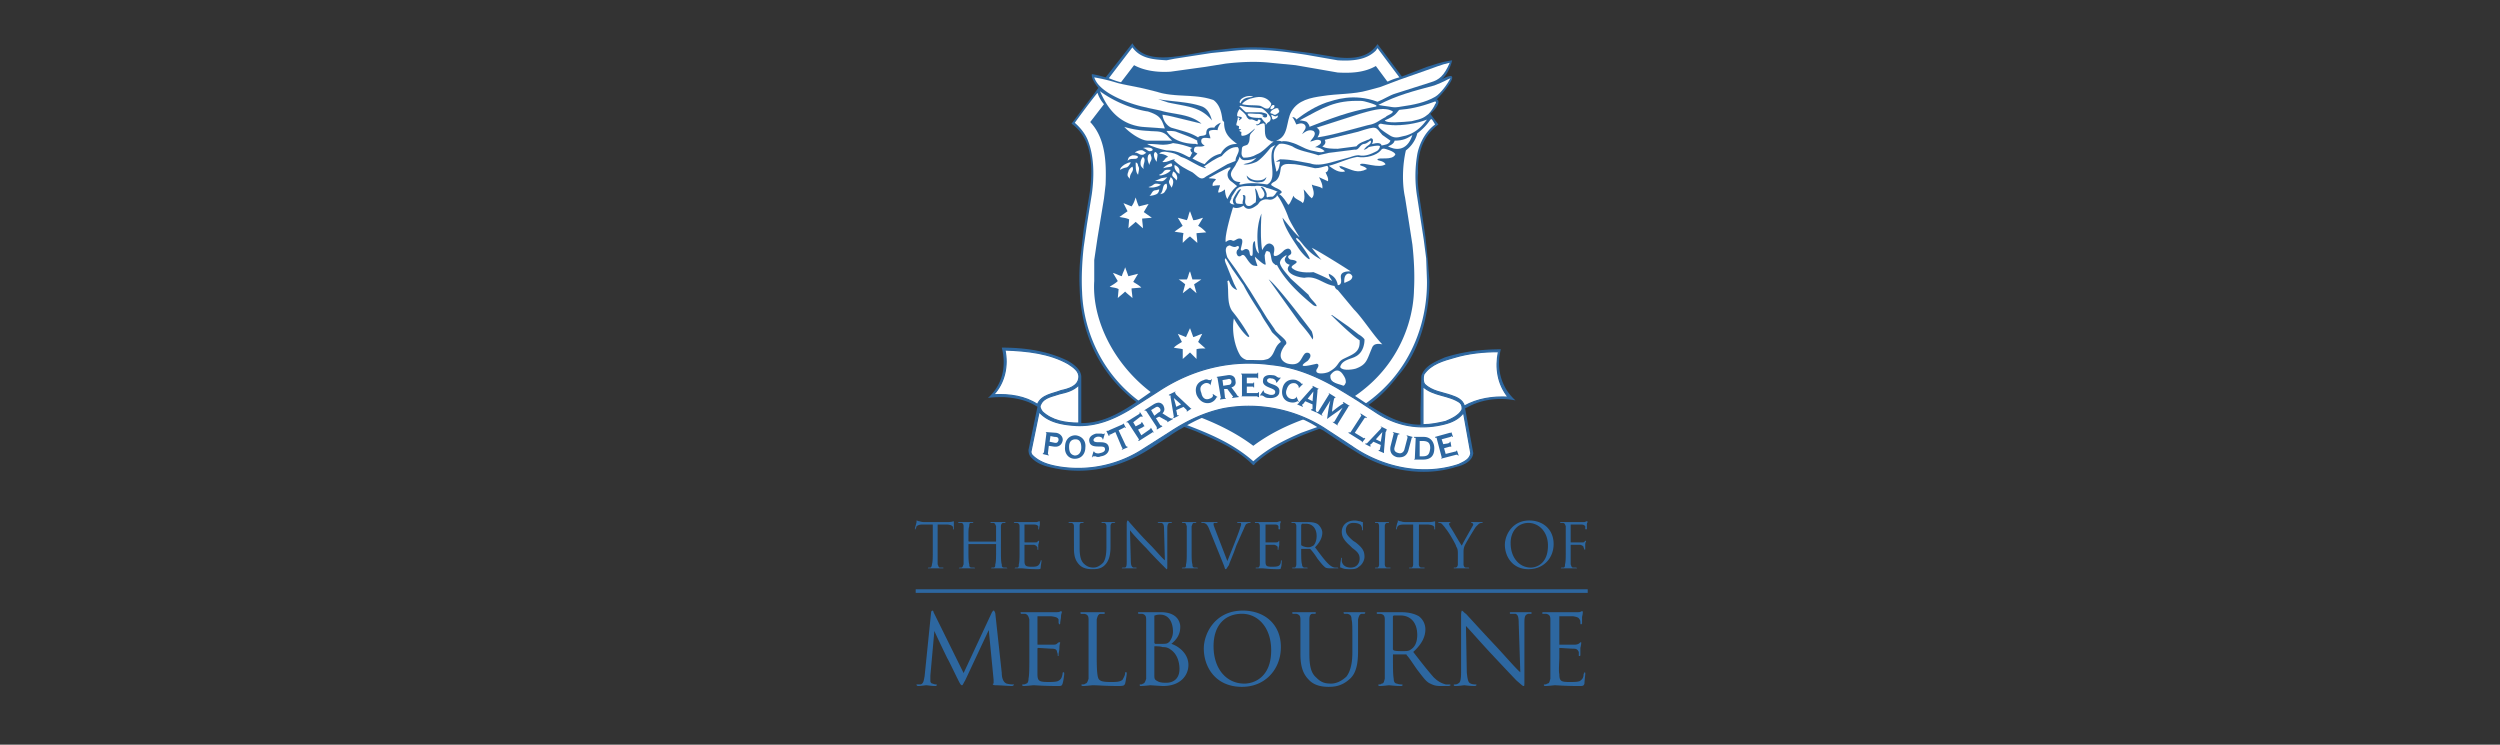 <svg xmlns="http://www.w3.org/2000/svg" width="188" viewBox="0 0 141 42" height="56"><rect x="0" y="0" width="141" height="42" fill="#333333" stroke="none"/><path fill="#2d67a0" d="M74.668 24.09c2.61-.914 3.527-2.059 4.21-2.93 1.102-1.234 1.743-3.293 1.743-5.308l-.094-1.192-.136-1.324-.184-1.238-.18-1.188c-.047-.367-.093-.781-.047-1.144-.046-1.055.227-2.063 1.145-2.746l-.457-.598c.41-.363.594-.73.363-.824.137-.09 1.742-1.922.23-1.098.321-.184.552-.73.641-1.098-.593.09-.824.184-1.418.368l-1.418.546-.96-1.28-.415-.548c-.09.137-.183.227-.273.32-.55.505-1.375.505-2.106.41l-1.374-.226-1.098-.14a13.06 13.06 0 0 0-3.25-.137l-1.281.137-1.555.277c-.965.137-2.29.32-2.887-.688L62.36 4.363c-.183-.047-.457-.136-.777-.183-.047.183.137.504.363.777l-.23.32-1.281 1.696c1.191.87 1.191 2.379 1.054 3.707l-.367 2.242-.137 1.191a11.184 11.184 0 0 0-.093 2.153c.093 3.754 2.336 6.59 5.816 7.78l.73.274c1.145.504 2.29.961 3.25 1.922.047-.047.09-.047.09-.09 1.145-1.054 2.52-1.558 3.891-2.062Zm0 0"></path><path fill="#fff" d="m65.789 3.402.457-.09 2.063-.32 1.37-.14c1.329-.137 2.704.046 3.938.23l1.832.32c.778.047 1.602 0 2.149-.55l.093-.137 1.235 1.648a3.51 3.51 0 0 0-.64.23h-.044l-.644-.87c-.641.367-1.371.41-2.149.367l-1.055-.184-1.328-.23-1.418-.137c-.824-.09-1.691-.047-2.515.047l-1.145.184-1.969.273c-.734.047-1.464-.047-2.058-.367l-.734.96c-.227-.042-.457-.136-.688-.226l1.328-1.738c.457.64 1.192.683 1.922.73Zm0 0" stroke="#2d67a0" stroke-width="0"></path><path fill="#fff" d="M81.766 3.54c-.32.733-.598.96-1.055 1.097l-2.012.64c-.32.094-.64.32-1.008.461-1.375-.504-2.425-.093-2.882.043-.641.23-1.145.551-1.696.961-.047-.094-.125-.137-.23-.137.094.094.183.32.23.415.047 0 .274-.137.457 0 .184.183-.043.363-.136.546.23-.183.414-.273.64-.183.23.183-.09.46-.183.597.183 0 .367-.183.597-.046.09.183-.14.273-.32.367.18 0 .41.09.547.226-.227.137-.504 0-.778-.043-.503-.14-.64-.32-1.144-.46-.137-.044-.367-.09-.504-.044-.09-.046-.227-.046-.32-.046.734-.227.55-1.098.87-1.649.364-.64 1.098-.777 1.74-.867.87-.14 1.784-.094 2.562-.32l.687-.184 1.098-.414 1.558-.547c.41-.14.825-.32 1.282-.414Zm0 0" stroke="#2d67a0" stroke-width=".002"></path><path fill="#fff" d="M81.809 4.41c-.137.274-.547.867-.868 1.05-.55.321-1.238.458-1.922.552-.457.09-.55 0-1.007-.047l-.274-.047c1.051-.547 1.969-.777 3.156-1.098.594-.226.688-.32.915-.41ZM70.687 5.46c-.273.048-.55 0-.73.368-.094-.047 0-.23.09-.273.183-.137.457-.184.64-.094Zm10.254.415c-.047.137-.23.41-.367.547-.23.183-.32.277-.96.414-.505.047-1.419.137-1.512-.047.687-.273.687-.504.824-.594.55-.047 1.097-.136 1.968-.457.094-.047.137.043.047.137Zm-3.754-.094c.32.094.551.184.41.23-1.144.227-1.785.368-3.75 1.145.044-.047-.093-.23-.14-.273-.043-.047-.32-.094-.41-.094 1.37-.73 1.969-1.144 3.476-1.098.094 0 .278.047.414.09Zm0 0" stroke="#2d67a0" stroke-width=".002"></path><path fill="#fff" d="M71.281 5.508c-.273-.09-.547 0-.73.047-.184.043-.414.183-.504.32.32.09.687.043 1.008.09.183.047.32.23.504.137.136-.137.136-.184.136-.274-.047-.047-.136-.23-.414-.32Zm.598.457c0 .047 0 .094-.047.137-.047 0-.047.093-.184.046a.25.25 0 0 1 .137-.226c.047 0 .094 0 .094.043Zm6.68.32c0 .137-.364.23-.41.32-.458.23-.505.368-1.008.457l-1.372.368c-.367.093-.87.23-1.464.32.136-.227.183-.41-.047-.55l2.426-.778c.777-.227 1.418-.41 1.875-.137ZM71.144 6.102c.137.046.415.32.504.503.047.094 0 .23-.09.278-.093.043-.136.137-.183.18.047-.09 0-.137-.047-.18a1.078 1.078 0 0 1-.184-.23c-.273 0-.777 0-.777-.231.047-.043.414 0 .504 0 .137 0 .273 0 .41.094h-.09c.047.09.137.136.23.09.044 0 .044-.09.044-.137-.043-.09-.184-.09-.32-.137h-.868c-.093-.047-.277-.273-.367-.32 0-.047.047-.047.09-.047.32.094.777.094 1.144.137ZM72.105 6.148c0 .047 0 .047.047.09 0 .094-.047.14-.136.184-.047.047-.137.094-.23 0-.044 0-.138-.043-.138-.043 0-.14.184-.23.32-.277.048 0 .137 0 .137.046Zm-7.367.137c.73.23.778.457.961.961l-1.281-.09c-1.559-.183-2.106-1.418-2.383-2.015 1.055.78 2.29 1.097 2.703 1.144Zm15.746.457c-.367.504-.734.781-1.238.918-.273.043-.504.184-.824 0-.594-.367-.867-.598-.547-.687 1.05.23 2.148-.047 2.61-.23Zm0 0" stroke="#2d67a0" stroke-width=".002"></path><path fill="#fff" d="M71.969 6.563s.047-.047.094-.047c.042.136-.137.183-.231.226-.059-.004-.086-.031-.09-.09 0-.09-.094-.136 0-.183a.337.337 0 0 0 .227.093Zm0 0"></path><path fill="none" d="m71.969 6.562.093-.046c.043.136-.136.183-.23.226-.059-.004-.086-.031-.09-.09 0-.09-.094-.136 0-.183a.337.337 0 0 0 .227.093Zm0 0" stroke="#2d67a0" stroke-width=".002"></path><path fill="#fff" d="m65.926 7.75.183.184h-1.37c-.415 0-1.098-.504-1.329-.778a5.68 5.68 0 0 0 1.371.227c.461.047.824-.043 1.145.367Zm1.605.184c-.047.093.137.273-.094.183-.593 0-1.328-.183-1.648-.734.23 0 .414 0 .55.047.458.183.778.273 1.192.504Zm0 0" stroke="#2d67a0" stroke-width=".002"></path><path fill="#fff" d="M78.422 7.934c-.09.23-.32.23-.504.273 0-.043-.043-.137-.227-.137-.136 0-.23.047-.32.047.047-.047.09-.183.047-.273 0 0-.047-.047-.094-.047s-.09.09-.183.09c-.184.093-.457.136-.641.367l-1.05.137c-.231 0-.688 0-.872-.137 0 0 .274-.137.137-.367l1.879-.457c1.14-.367.96-.274 1.37.183Zm0 0"></path><path fill="none" d="M78.422 7.934c-.09.23-.32.23-.504.273 0-.043-.043-.137-.227-.137-.136 0-.23.047-.32.047.047-.047.09-.183.047-.273l-.094-.047c-.047 0-.09.09-.183.09-.184.093-.457.136-.641.367l-1.05.137c-.231 0-.688 0-.872-.137 0 0 .274-.137.137-.367l1.879-.457c1.14-.368.96-.274 1.37.183Zm0 0" stroke="#2d67a0" stroke-width=".002"></path><path fill="#fff" d="M77.324 7.98c0 .184-.23.227-.32.368l-.09.09c.09 0 .18-.047.273-.137.137-.047.641-.137.641-.047 0 .094-.09.23-.183.273-.274.141-.641.32-1.008.23-.227 0-.41.09-.594.138l-1.008.277c-.363.09-.777.18-1.144.043-.547-.09-1.098-.227-1.692-.227a.873.873 0 0 0-.23.137c.094 0 .183-.047.23 0-.047.184-.047.41-.183.547-.047 0-.047-.043-.047-.09-.09-.457-.32-1.098.183-1.465.23-.047.504.047.735.137.41.273.96.32 1.465.504.18-.047.41-.09.593-.137l1.465-.184c.227.047.274-.273.504-.32.137 0 .227-.09.363-.183 0 0 .047 0 .047.046Zm0 0"></path><path fill="none" d="M77.324 7.98c0 .184-.23.227-.32.368l-.09.09c.09 0 .18-.047.273-.137.137-.047.641-.137.641-.047 0 .094-.09.23-.184.273-.273.14-.64.32-1.007.23-.227 0-.41.09-.594.138l-1.008.277c-.363.09-.777.18-1.144.043-.547-.09-1.098-.227-1.692-.227a.873.873 0 0 0-.23.137c.093 0 .183-.047.23 0-.047.184-.047.41-.183.547 0 0-.047-.043-.047-.09-.09-.457-.32-1.098.183-1.465.23-.047.504.047.735.137.41.273.96.32 1.465.504.18-.047.41-.09.593-.137l1.465-.184c.227.047.274-.273.504-.32.137 0 .227-.09.363-.183Zm0 0" stroke="#2d67a0" stroke-width=".002"></path><path fill="#fff" d="M79.66 7.613c-.32 1.008-1.055.824-1.375.64.367-.136.367-.32.367-.32.504 0 .73-.136 1.008-.32Zm-12.406.735c-.137.043-.137.09-.09.18 0 .046.09.093.09.093-.09.047-.09.32-.227.227-.414-.227-.734-.364-1.238-.364-.273-.047-.867-.23-1.098-.367.504 0 .688.047.914.047.32 0 .551-.094.551-.094.41.047.688.137 1.098.278Zm0 0" stroke="#2d67a0" stroke-width=".002"></path><path fill="#fff" d="M65.426 8.621c.043-.047.226-.094.41-.047.32.047.504.094.777.274.457.14.871.504 1.375.644.043-.047-.047-.094-.094-.094.32-.226.641-.457 1.008-.593.23-.278.551-.551.914-.504l.047.09c.047.23-.183.414-.183.687l-.457.184-1.192.687c-.32.274-.457 0-.777-.23-.367-.184-.73-.367-1.05-.688 0 0 .089 0 .042-.043-.137 0-.273.09-.457.137-.047 0-.184.043-.227 0l.043-.047c.094-.047.094-.183.278-.23-.14-.137-.367-.18-.504-.18Zm13.273.09c-.183.367-.918.137-1.008.277-.047.09.32.043.457.274-.367.273-1.28-.137-1.418 0-.136.09.274.09.364.273-.547.274-.82.047-1.371-.137-.09-.046-.09 0-.184-.046.047.23.23.136.32.32-.367.094-.64-.137-.914-.32.547-.137 1.051-.41 1.602-.504.504.093 1.097-.09 1.328-.364.09-.14.184-.093.227-.093 0 0 .55.136.597.32Zm-4.531.777c.273 0 .457-.09.684-.136.136.093.046.367-.09.367.047.136.183.32.136.504-.09-.047-.504-.23-.504-.23.094.183.23.456.184.64-.137-.137-.457-.137-.594-.227.043.227.227.547 0 .778-.183-.137-.277-.32-.457-.504.043.23.09.593-.047.777-.093-.137-.55-.273-.503-.41-.047-.047-.184.457-.32.504-.138-.184-.274-.457-.505-.598.047-.043.137-.043.137-.137-.137-.183-.32-.183-.504-.32-.226-.09.047-.226.047-.226.32-.137.367-.504.41-.825.14-.277.504-.183.781-.183.364.047.778.136 1.145.226Zm-4.762-.043c0 .09-.094.137-.137.227-.093.23 0 .46.227.598.094.09.184.136.277.226-.32.23-.504.64-.55.734-.09-.136-.137-.367-.137-.55-.094.093-.277.183-.367.183-.047-.09.09-.32.09-.414 0 0-.32 0-.41.047-.047-.184.09-.273.183-.367-.047-.09-.367-.043-.414-.09.32-.184.824-.457 1.144-.594Zm0 0" stroke="#2d67a0" stroke-width=".002"></path><path fill="#fff" d="M71.422 10.59c-.14-.094-.504-.137-.645-.094-.32 0-.683-.043-.96.094h.046l-.09.043c-.093.094-.046.094-.136.183 0 .047-.23.32-.184.368-.047.09-.094.183-.094.23.094.137.184.09.278.137-.094-.094-.094-.137-.094-.184-.047-.137.184-.457.273-.594.047-.046.094-.093.141-.093H70c-.137.183-.227.367-.32.55 0 .09 0 .137.047.227.046.047.273.047.367.047-.047-.184.09-.274 0-.504.047 0 .09 0 .136.047.047.226-.09.367.09.547.23.094.32-.09.504-.18.047-.277 0-.55-.043-.781.137.047.184.46.274.55.09.047.136 0 .183-.046.184-.184 0-.41-.136-.594.043 0 .18 0 .273.23.137.274 0 .227.09.364.047-.043.277-.043.32-.043.23-.184.14-.23.278-.278a3.595 3.595 0 0 0-.641-.226Zm0 0"></path><path fill="none" d="M71.422 10.59c-.14-.094-.504-.137-.645-.094-.32 0-.683-.043-.96.094h.046l-.09.043c-.093.094-.046.094-.136.183 0 .047-.23.32-.184.368-.047.09-.094.183-.094.23.094.137.184.09.278.137-.094-.094-.094-.137-.094-.184-.047-.137.184-.457.273-.594.047-.046.141-.093.141-.093H70c-.137.183-.227.367-.32.55 0 .09 0 .137.047.227.046.047.273.047.367.047-.047-.184.09-.274 0-.504.047 0 .09 0 .136.047.047.226-.09.367.09.547.23.093.32-.09.504-.18.047-.277 0-.55-.043-.781.137.047.184.46.274.55.09.047.136 0 .183-.046.184-.184 0-.41-.136-.594.042 0 .18 0 .273.23.137.274 0 .227.09.364.047-.043.277-.043.32-.043.23-.184.14-.23.277-.278a3.595 3.595 0 0 0-.64-.226Zm0 0" stroke="#2d67a0" stroke-width=".002"></path><path fill="#fff" d="m69.496 15.164.64.918c.278.547.641 1.098.966 1.602.18.367.41.64.64 1.05.274.278.363.32.504.551-.414.274-.32.734-.734.961 0 0-1.145.367-1.555-.184-.32-.503-.504-1.418-.367-2.105.226.414.594.918.824 1.055l.047-.047a9.76 9.76 0 0 0-.965-1.418c-.32-.457-.18-1.145-.273-1.695 0 0 .046 0 .046-.043.09.043.09.18.137.226.09.184.23.274.367.32l-.183-.367-.367-.914c-.047-.137-.227-.457-.09-.504Zm3.25-.32c0 .047 0-.043 0 0Zm3.527.734c0 .23-.23.274-.414.367h-.047c0-.183 0-.414.184-.504.137-.047.23.043.277.137Zm-.504 5.582c.09.14.137.23.137.414-.047.09-.047.137-.137.184-.32-.137-.78-.137-.734-.598 0 0 .367-.594.734 0Zm0 0" stroke="#2d67a0" stroke-width=".002"></path><path fill="#fff" d="M73.984 13.977c.274.363.547.687.547.687-.09-.094-.457-.184-1.004-.824-.14-.184-.367-.461-.414-.414-.047.093.137.23.184.273 0 0 .687.918.55.918-.093 0-.46-.367-.687-.734-.277-.41-.734-1.098-.824-1.602 0 0 .777 1.008.96 1.098 0 0-.55-.867-.64-1.145-.094-.273-.414-1.004-.64-1.234 0 0 .046.09-.23.23-.227.09-.274-.046-.548.043-.23.094-.183.141-.32.278-.184.136-.55.41-.781.043 0 0-.32.23-.594.093 0 0-.504 1.602-.41 1.97 0 0 .183-.184.363-.095.14.094.277-.183.504-.09.184.09-.09.594 0 .641.094.09.184-.136.367-.047.184.094.047.368.23.368.137 0-.046-.825.184-.825 0 0 0 .551.227.688 0 0-.274-1.238.136-2.242 0 0-.09 1.464.047 2.058 0 0 .23-.55.551-.32.274.184 0 .594.137.64.183.047.457-.23.547-.32.14-.094.277-.136.367 0 .137.32-.184.227-.137.41.09.184.23.094.41.184.278.137-.457.277-.136.457.23.184.734.23 1.144.184 0 0 .778.32 1.055.504-.047-.137-.184-.227-.184-.41.32.136.457.363.504.64.043 0 .137 0 .184-.137.043-.23-.094-.414.09-.55.136-.09.32-.09.457-.09-.41-.278-1.97-1.239-2.196-1.328ZM66.11 9.352c-.09.093-.183.046-.504.136.047-.09.32-.273.461-.273.043.047.043.094.043.137Zm.414.277v.18c-.183-.09-.32-.32-.277-.5.14.043.277.18.277.32Zm-.183.547c-.047-.137-.23-.184-.23-.32 0-.047.046-.137.046-.184.184.047.32.367.184.504Zm-.184 0c.047.136-.047.367-.09.414 0-.094-.23-.278-.093-.457l.046-.14c.09.046.137.14.137.183Zm-.32-.184c-.09.094-.184.23-.32.23-.09 0-.32 0-.368-.046.137 0 .32-.137.414-.137Zm-.09.735c-.094.183-.14.183-.32.226.226-.18.09-.547.363-.594.047.094.047.274-.043.368Zm-2.105-1.055c-.094.23-.047.277.09.414-.047-.32.273-.414.136-.688-.09.047-.226.184-.226.274Zm1.828.734c0 .043-.227.137-.274.137-.136.047-.414.047-.414 0 .367-.09.23-.273.688-.137Zm.55-.824c0 .09-.183.184-.273.23-.094.043-.367.137-.367.043.367-.136.137-.32.64-.273Zm-2.242-.414c-.047-.043-.23.047-.32.094-.094.047-.32.226-.277.32.367-.23.367 0 .597-.414Zm.684-.82c.183.043.277.18.367.18.137 0 .184-.044.184-.09-.047-.137-.368-.137-.551-.09Zm.781.777c0-.184.043-.277.043-.414-.043-.09-.09-.137-.137-.137-.136.094-.043.414.094.551Zm-.781-.64c-.137-.048-.41.042-.457.136.183-.047.277.184.504.09l.136-.09c-.042-.047-.136-.094-.183-.137Zm.277.363c-.047.14.043.367.09.46 0-.183.184-.277.094-.503l-.047-.141c-.094.047-.137.094-.137.184Zm.547 2.062c-.09.09-.363.137-.457.137.137-.094.137-.32.367-.32l.184-.047a.347.347 0 0 1-.094.23Zm-1.418-2.152c-.226.09-.226.137-.273.32.183-.23.504 0 .593-.23-.046-.09-.226-.09-.32-.09Zm.457.457c0 .183.094.23.184.32-.09-.273.183-.504-.047-.687a.534.534 0 0 0-.137.367Zm-.137.137c.094.136.047.23 0 .503-.136-.136-.136-.41-.136-.687.09 0 .136.094.136.184Zm0 0" stroke="#2d67a0" stroke-width=".002"></path><path fill="#fff" d="M71.648 7.934c-.41-.137-.273-.594-.32-.914 0-.047-.09-.094-.137-.047-.136 0-.273.183-.367.047.047 0 .137 0 .184-.047.047-.047.09-.09.09-.184-.043-.047-.09-.047-.137-.047 0 .047-.043.047-.043.094-.14 0-.23-.137-.414-.094-.09 0-.137-.09-.184-.137-.043-.183-.273-.32-.41-.457-.094.137-.137.23-.137.368 0 .09.18.046.227.09.137.046-.09.136-.09.183-.047 0-.047-.047 0-.09.043-.047-.047-.047-.094-.094 0 .184-.09.32-.09.457l.137.047c.047.047 0 .094 0 .137.047.047.09.047.09.047H70c0 .047-.047.047-.047.047h-.043c0 .043 0 .09.09.09.047.047-.043.183.047.23.32 0 .504-.23.73-.414-.043.137-.226.23-.273.367-.047.137 0 .32-.09.457-.047.184-.32.094-.367.274 0 .183-.094.414.09.55.277 0 .504-.046.734-.183.367-.137.64-.504.961-.73-.09 0-.137 0-.184-.047Zm0 0"></path><path fill="none" d="M71.648 7.934c-.41-.137-.273-.594-.32-.914 0-.047-.09-.094-.137-.047-.136 0-.273.183-.367.047.047 0 .137 0 .184-.047.047-.047.09-.09.09-.184-.043-.047-.137-.047-.137-.047 0 .047-.043.094-.043.094-.14 0-.23-.137-.414-.094-.09 0-.137-.09-.184-.137-.043-.183-.273-.32-.41-.457-.094.137-.137.23-.137.368 0 .09.18.046.227.09.137.046-.09.136-.09.183-.047 0-.047-.047 0-.09.043-.047-.047-.047-.094-.094 0 .184-.09.32-.09.457l.137.047c.047.047 0 .094 0 .137l.09.047H70l-.047.047h-.043s0 .09.09.09c.047.047-.043.183.047.23.32 0 .504-.23.73-.414-.043.137-.226.23-.273.367-.047.137 0 .32-.09.457-.047.184-.32.094-.367.274 0 .183-.094.414.09.55.277 0 .504-.046.734-.183.367-.137.64-.504.961-.73-.09 0-.137 0-.184-.047Zm0 0" stroke="#2d67a0" stroke-width=".002"></path><path fill="#fff" d="M73.707 23.586c-1.05.367-2.105.871-3.02 1.558-.914-.687-1.921-1.19-2.976-1.601-3.98-1.191-6.18-4.852-5.996-7.691v-1.188l.183-1.238.368-2.242.09-.778c.046-1.238 0-2.61-.868-3.523l.778-1.008s-.23-.23-.368-.64c-.41.503-.914 1.187-1.28 1.69.366.321.64.688.777 1.098.32.872.32 1.97.183 2.93l-.273 1.695-.184 1.282c-.09.824-.137 1.738-.09 2.562.09 2.52 1.555 6.09 5.856 7.461 1.328.504 2.656 1.055 3.8 2.063.825-.735 1.739-1.192 2.7-1.606L74.53 24c4.625-1.555 5.996-5.356 5.95-8.195l-.044-1.235-.136-1.05-.367-2.383a7.225 7.225 0 0 1 0-2.426c.046-.274.273-1.145 1.007-1.691-.367-.598-.047-.231-1.007.503 0 0-.094.547-.641.961-.184.778-.23 1.828-.047 2.653l.23 1.465.184 1.19c.09.825.137 1.692.09 2.563-.047 2.336-1.465 5.907-6.04 7.23Zm0 0" stroke="#2d67a0" stroke-width="0"></path><path fill="#2d67a0" d="M52.883 31.047v.781c.047.09.047.184.137.184h.183v.043h-.871s0-.043.047-.043h.09c.047 0 .093-.094.093-.184.047-.14.047-.414.047-.781v-1.465h-.55c-.23 0-.274.047-.368.094 0 .09-.046.09-.046.137 0 0 0 .046-.043.046v-.047c0-.046.09-.32.09-.367v-.09c.046 0 .093.047.183.047.094.043.23.043.273.043h1.329c.183 0 .277-.043.32-.043v.457c-.043 0-.043 0-.043-.047v-.046c0-.09-.094-.184-.414-.184h-.457Zm3.57 0c0 .367 0 .64.047.781 0 .09 0 .184.137.184h.136l.047.043h-.918s0-.043.047-.043h.09c.094 0 .094-.094.094-.184.047-.14.047-.414.047-.781v-.363H54.62v.363c0 .367 0 .64.047.781 0 .09 0 .184.137.184h.136c.047 0 .047.043.047.043h-.914l.043-.043h.094c.09 0 .09-.094.137-.184v-2.152c0-.094-.047-.184-.137-.184h-.137l-.047-.047h.871s0 .047-.046.047h-.094c-.09 0-.09.094-.09.184-.047.137-.047.23-.047.777v.047c0 .047.047.047.047.047h1.465c.047 0 .047 0 .047-.047v-.824c-.047-.094-.047-.184-.184-.184h-.094c-.043 0-.043-.047-.043-.047h.868l-.043.047h-.094c-.09 0-.137.094-.137.184Zm1.05-.594v-.777c0-.094-.042-.184-.179-.184h-.094c-.046 0-.046-.047-.046-.047h1.28c.048 0 .095-.043.141-.043h.043v.18c0 .047-.043.184-.043.23v.047c-.046 0-.046 0-.046-.047v-.136c-.047-.047-.094-.094-.274-.094h-.504v.965c0 .043 0 .043.043.043h.551c.09 0 .137 0 .137-.043.047-.047.047-.047.093-.047v.047s0 .043-.046.18v.277h-.047v-.137c-.047-.047-.047-.094-.184-.14h-.547v.918c0 .273.09.32.41.32.094 0 .23 0 .32-.047.094-.047.137-.137.184-.273 0-.047 0-.047.047-.047v.047c0 .043-.047.273-.047.367 0 .09-.047.09-.183.09-.547 0-.778-.047-.867-.047h-.415s0-.043.047-.043h.09c.094 0 .094-.094.094-.184.043-.14.043-.414.043-.781Zm3.067 0v-.777c0-.094-.043-.184-.18-.184h-.093l-.047-.047h.871s0 .047-.047.047h-.043c-.14 0-.14.09-.14.184v1.234c0 .504.093.735.23.871.184.184.367.23.55.23.227 0 .411-.14.548-.277.136-.183.183-.504.183-.867v-1.191c0-.094-.047-.184-.136-.184h-.137v-.047h.777l-.047.047h-.09c-.093 0-.136.09-.136.184v1.144c0 .367-.047.778-.32 1.051-.231.23-.504.23-.735.23-.09 0-.457 0-.687-.23-.18-.183-.32-.41-.32-.914Zm3.207 1.145c0 .273.043.367.137.414h.184v.043h-.825c0-.043.047-.043.047-.043h.137c.09-.047.09-.14.09-.461v-2.012c0-.137.047-.184.047-.184.047 0 .09.09.136.137.047.047.551.64 1.098 1.192.367.367.734.824.871.914l-.047-1.785c0-.227-.047-.274-.136-.32h-.184l-.047-.048h.824l-.043.047h-.093c-.09 0-.137.094-.137.32v2.06c0 .23 0 .23-.047.23l-.227-.23c-.046-.044-.55-.548-.917-.962-.41-.41-.82-.867-.915-1.004Zm3.43-.551c0 .367 0 .64.047.781 0 .09 0 .184.137.184h.14l.043.043h-.914s0-.043.047-.043h.09c.094 0 .094-.094.094-.184.043-.14.043-.414.043-.781v-1.371c-.043-.094-.043-.184-.137-.184h-.09c-.047 0-.047-.047-.047-.047h.824l-.046.047h-.09c-.094 0-.094.094-.141.184Zm2.016.598c.183-.457.687-1.696.734-1.922.043-.094.043-.141.043-.141 0-.043 0-.09-.043-.09h-.14s-.044 0-.044-.047h.778l-.047.047c-.047 0-.09 0-.184.047-.043 0-.09.09-.183.32-.043.09-.227.504-.41.914-.184.551-.368.915-.415 1.098-.136.184-.136.23-.18.23-.046 0-.046-.046-.093-.183l-.871-2.152c-.09-.184-.137-.227-.273-.274h-.137v-.047h.914s0 .047-.043.047h-.14c-.044 0-.044.047-.044.09 0 .047.043.14.09.277Zm1.832-1.192v-.777c0-.094-.047-.184-.137-.184h-.14v-.047h1.238c.046 0 .136-.043.136-.043h.047c.043 0 .043 0 .043.043 0 0-.043.047-.043.137v.23c0 .047-.047.047-.047.047s-.047 0-.047-.047v-.136c-.043-.047-.043-.094-.226-.094h-.504v1.008h.547c.094 0 .14 0 .183-.043 0-.047.047-.047.047-.047v.227c0 .046-.047.183-.047.23v.047h-.043v-.137c0-.047-.046-.094-.183-.14h-.504v.918c0 .273.047.32.367.32.09 0 .274 0 .363-.047.094-.047.137-.137.137-.273 0-.047.047-.047.047-.047v.047c0 .043 0 .273-.047.367 0 .09-.043.09-.18.09-.503 0-.734-.047-.87-.047h-.368v-.043h.137c.047 0 .094-.094.094-.184Zm2.332-.871s.047 0 .047-.043h.23c.363 0 .594.273.594.688 0 .273-.09.457-.184.546-.09.047-.183.094-.273.094-.137 0-.32-.047-.367-.094 0 0-.047 0-.047-.046Zm-.274 1.465v.781c0 .09-.047.184-.09.184h-.14v.043h.87s0-.043-.046-.043h-.137c-.09 0-.136-.094-.136-.184-.047-.14-.047-.414-.047-.781v-.09h.504c.093.09.273.32.414.55.18.227.32.411.457.505.09.043.183.043.367.043h.363l-.043-.043h-.14c-.09 0-.227-.047-.41-.23-.231-.231-.458-.552-.731-.915.273-.277.41-.55.41-.824 0-.23-.183-.414-.23-.461-.18-.137-.457-.137-.641-.137h-.867v.047h.137c.09 0 .136.09.136.184Zm2.52.965c-.047 0-.047 0-.047-.094 0-.184.047-.32.047-.41v-.047c.043 0 .043 0 .043.047v.137c.047.273.277.367.504.367.367 0 .504-.278.504-.504 0-.23-.09-.367-.41-.598l-.137-.137c-.367-.32-.461-.546-.461-.777 0-.367.277-.64.734-.64.137 0 .227.046.32.046.09.043.09.043.137.043v.461c-.047 0-.047 0-.047-.047s0-.136-.043-.183c0-.047-.093-.184-.46-.184-.227 0-.41.137-.41.414 0 .18.09.32.41.594l.14.09c.41.32.5.504.5.824 0 .137-.09.414-.32.55-.137.138-.32.138-.5.138-.184 0-.325 0-.504-.09Zm2.469-.965v.781c0 .09.046.184.136.184h.184v.043h-.867v-.043h.136c.047 0 .09-.094.09-.184v-2.152c0-.094-.043-.184-.09-.184h-.136v-.047h.777v.047h-.094c-.09 0-.136.094-.136.184Zm1.921 0v.781c0 .09.047.184.141.184h.18v.043h-.867v-.043h.136c.047 0 .09-.094.09-.184v-2.246h-.5c-.23 0-.324.047-.367.094-.047.09-.047.09-.047.137 0 0 0 .046-.047.046v-.047c0-.046.047-.32.094-.367v-.09c.043 0 .09.047.184.047.09.043.226.043.273.043h1.281c.23 0 .32-.043.367-.043v.457c-.046 0-.046 0-.046-.047v-.046c0-.09-.09-.184-.457-.184h-.41v1.465Zm2.2.14c0-.23-.047-.277-.094-.367 0-.093-.457-.87-.594-1.008a1.685 1.685 0 0 0-.226-.273c-.047-.047-.141-.047-.184-.047v-.047h.73s-.046 0-.09.047l-.046.047c0 .043.047.09.047.137.09.09.593 1.008.683 1.097.047-.136.504-.914.551-1.007.047-.09.09-.137.09-.18 0-.047-.043-.094-.09-.094l-.047-.047h.688l-.047.047c-.043 0-.09 0-.18.047a3.92 3.92 0 0 0-.184.184c-.093.136-.597.96-.64 1.097-.047.137-.047.227-.047.367v.641c0 .09.047.184.137.184h.136c.047 0 .047.043.047.043h-.87v-.043h.093c.09 0 .137-.094.137-.184Zm2.976-.55c0-.73.457-1.145 1.004-1.145.55 0 1.102.457 1.102 1.281 0 1.055-.688 1.239-.965 1.239-.64 0-1.14-.551-1.14-1.375Zm-.324.09c0 .64.414 1.375 1.328 1.375.871 0 1.422-.641 1.422-1.418 0-.825-.598-1.329-1.375-1.329-.96 0-1.375.825-1.375 1.372Zm3.434-.274v-.777c-.043-.094-.043-.184-.184-.184h-.09c-.047 0-.047-.047-.047-.047h1.328c.047 0 .094 0 .137-.043h.047s.047 0 .047.043c0 0-.047.047-.047.137v.23c0 .047-.047.047-.047.047s-.043 0-.043-.047v-.136c-.047-.047-.094-.094-.23-.094h-.594v1.008h.64c.09 0 .137 0 .137-.043l.043-.047c.047 0 .047 0 .047.047 0 0-.047.043-.047.18v.23c0 .047 0 .047-.043.047 0-.047-.047-.094-.047-.137 0-.047-.046-.094-.183-.14h-.504c-.043 0-.043 0-.043.046v1.055c.043.09.043.184.137.184h.183l.043.043h-.914s0-.043.047-.043h.09c.094 0 .094-.094.094-.184.043-.14.043-.414.043-.781ZM56.5 37.961c0 .184.043.504.273.594.184.047.32.047.368.047h.043c0 .046-.043.09-.137.09-.09 0-.688-.044-.914-.044-.094 0-.137-.046-.137-.046 0-.047 0-.047.043-.047v-.227l-.273-2.793-1.328 2.836c-.137.23-.137.277-.184.277-.043 0-.09-.046-.18-.23-.14-.273-.597-1.234-.64-1.281-.047-.094-.688-1.418-.735-1.555l-.226 2.516v.32c0 .047.043.137.136.137.09.047.184.047.184.047h.043c0 .046 0 .09-.09.09-.184 0-.457-.044-.504-.044-.047 0-.32.043-.457.043-.058-.004-.09-.03-.094-.09h.23c.184-.046.184-.273.227-.456l.368-3.618c0-.047.047-.09.093-.09 0 0 .043.043.043.09l1.696 3.434 1.601-3.434c.047-.047.047-.09.09-.09.047 0 .047.043.094.137Zm1.555-1.832v-1.191c-.047-.18-.09-.274-.23-.32h-.227l-.047-.044c0-.047.047-.047.094-.047h1.875c.136 0 .23 0 .273-.047h.047c.047 0 .047 0 .047.047s-.047.094-.047.274c0 .047-.047.277-.047.367 0 0 0 .047-.043.047 0 0-.047-.047-.047-.094v-.184c-.047-.09-.094-.136-.414-.18h-.73c-.047 0-.047 0-.047.044v1.511c0 .047 0 .047.047.047h.87c.137 0 .18-.047.227-.093.047-.043.094-.043.094-.043.043 0 .043 0 .043.043 0 0-.043.093-.043.277 0 .137-.047.32-.047.363V37c-.047 0-.047 0-.047-.047s0-.09-.043-.183c0-.09-.047-.184-.277-.184-.137 0-.688-.043-.777-.043-.047 0-.047.043-.047.043v1.422c0 .41.093.457.64.457.137 0 .368 0 .504-.047.184-.09.23-.184.274-.41 0-.047 0-.094.047-.094.046 0 .046.047.046.094 0 .043-.046.41-.093.547-.043.136-.09.136-.274.136-.867 0-1.234-.043-1.37-.043-.048 0-.368.043-.552.043-.047 0-.09-.043-.09-.043 0-.046.044-.046.044-.046.046 0 .136 0 .183-.047.094 0 .137-.137.137-.274.047-.23.047-.687.047-1.191Zm3.8.96c0 .825.043 1.145.137 1.24.09.089.227.136.64.136.321 0 .548 0 .688-.137.043-.094.137-.23.137-.367 0-.047 0-.047.043-.047.047 0 .047 0 .047.094 0 .043-.047.363-.09.547-.047.093-.047.136-.367.136-.778 0-1.145-.043-1.465-.043-.047 0-.367.043-.55.043-.044 0-.09-.043-.09-.043 0-.046.046-.046.046-.046.09 0 .137 0 .184-.047.09 0 .137-.137.18-.274v-3.343c0-.18-.043-.274-.227-.317h-.184c-.047 0-.047-.047-.047-.047 0-.047 0-.047.094-.047h1.188c.047 0 .093 0 .093.047 0 0 0 .047-.046.047h-.184c-.137 0-.184.137-.227.316Zm3.25-2.331c0-.047 0-.047.043-.047.094-.047.23-.047.278-.047.547 0 .73.504.73.961 0 .23-.09.414-.183.55-.137.138-.184.138-.504.138h-.32c-.044-.047-.044-.047-.044-.09Zm-.46 2.332v1.191c-.043.137-.09.274-.184.274-.043.047-.09.047-.18.047v.046s0 .043.043.043c.184 0 .551-.043.551-.043.047 0 .594.043.73.043.961 0 1.422-.593 1.422-1.187 0-.645-.55-1.055-.96-1.191.273-.231.5-.504.5-.961 0-.278-.18-.825-1.098-.825H64.28c-.094 0-.094 0-.094.047 0 0 0 .043.047.043h.184c.184.047.227.137.227.32Zm.46-.594v-.047c.09 0 .364 0 .457.047.137 0 .274 0 .458.137.41.273.503.777.503 1.097 0 .641-.457.778-.734.778-.137 0-.363 0-.504-.09-.18-.09-.18-.137-.18-.41Zm3.34-.047c0-1.234.688-1.832 1.602-1.832.871 0 1.648.735 1.648 2.063 0 1.554-1.007 1.875-1.511 1.875-1.008 0-1.739-.825-1.739-2.106Zm-.55.137c0 1.008.64 2.152 2.152 2.152 1.328 0 2.195-1.008 2.195-2.242 0-1.281-.914-2.059-2.148-2.059-1.559 0-2.2 1.282-2.2 2.149Zm5.449-.457v-1.191c0-.184-.047-.274-.23-.32h-.184c-.047 0-.047-.044-.047-.044 0-.047 0-.047.094-.047h1.144c.09 0 .09 0 .09.047 0 0 0 .043-.043.043h-.137c-.14 0-.183.14-.183.32v1.926c0 .82.136 1.14.41 1.371.273.274.504.32.824.32.32 0 .64-.183.871-.41.227-.32.32-.78.32-1.328v-.687c0-.871 0-1.008-.046-1.191 0-.184-.047-.274-.23-.32h-.18l-.047-.044c0-.047.046-.047.09-.047h1.054c.043 0 .09 0 .09.047l-.047.043h-.137c-.136 0-.183.137-.226.32v1.743c0 .593-.047 1.28-.504 1.644-.414.367-.824.414-1.145.414-.183 0-.734 0-1.097-.367-.278-.273-.504-.64-.504-1.465Zm5.215-1.328c0-.043 0-.043.046-.09h.368c.593 0 .96.41.96 1.098 0 .414-.136.687-.367.824-.09.09-.273.09-.41.09-.23 0-.457 0-.55-.043-.047-.047-.047-.047-.047-.094Zm-.457 2.289v1.191c-.043.137-.043.274-.184.274-.043.047-.09.047-.137.047-.043 0-.043 0-.043.046 0 0 0 .043.09.043.137 0 .504-.043.504-.043.047 0 .367.043.688.043.043 0 .09-.043.09-.043 0-.046-.047-.046-.047-.046-.043 0-.18 0-.274-.047-.137 0-.184-.137-.184-.274-.043-.23-.043-.687-.043-1.191v-.137c0-.047 0-.047.043-.047h.688s.047 0 .047.047c.137.137.367.504.594.824.32.41.504.688.734.778.18.093.32.136.594.136h.41c.094 0 .14-.043.14-.043 0-.046-.046-.046-.046-.046h-.23c-.138-.047-.368-.094-.688-.414-.32-.364-.684-.825-1.141-1.418.5-.458.684-.868.684-1.282a.924.924 0 0 0-.364-.73c-.32-.184-.687-.23-1.007-.23h-1.282c-.047 0-.093 0-.093.046 0 0 0 .047.046.047h.184c.184.043.227.137.227.316Zm4.625.824c.043.457.09.594.226.64.094.048.23.048.277.048.043 0 .043 0 .043.046 0 0-.043.043-.09.043-.32 0-.55-.043-.593-.043-.047 0-.278.043-.504.043-.094 0-.094-.043-.094-.043 0-.046 0-.046.047-.046s.137 0 .184-.047c.136-.047.183-.184.183-.688v-3.156c0-.23.043-.273.043-.273.047 0 .14.136.23.18.09.093.872.96 1.739 1.878.55.594 1.144 1.281 1.328 1.418l-.09-2.746c0-.367-.047-.504-.183-.55h-.278c-.043 0-.043-.044-.043-.044 0-.047.043-.047.09-.047h1.055c.043 0 .09 0 .09.047 0 0 0 .043-.047.043h-.137c-.183.047-.226.14-.226.504v3.207c0 .363 0 .363-.047.363s-.09-.043-.41-.32c-.477-.5-.95-1.004-1.422-1.508-.641-.687-1.235-1.375-1.418-1.558Zm4.714-1.785v-1.191c0-.184-.046-.274-.23-.32h-.184c-.047 0-.047-.044-.047-.044 0-.047.047-.047.094-.047h1.875c.094 0 .184 0 .23-.047h.09v.047c0 .047 0 .094-.042.274v.367l-.047.047c-.047 0-.047-.047-.047-.094 0-.043 0-.137-.043-.184-.047-.09-.094-.136-.367-.18h-.778v1.602h.868c.136 0 .23-.047.277-.093.043-.043.043-.043.09-.043v.043s0 .093-.047.277v.363c0 .047 0 .094-.043.094-.047 0-.047 0-.047-.047v-.183c-.047-.09-.094-.184-.273-.184-.184 0-.735-.043-.825-.043v.547c0 .183-.047.824 0 .918 0 .41.09.457.594.457.184 0 .41 0 .55-.047.138-.09.227-.184.227-.41.047-.047.047-.094.047-.094.047 0 .047.047.047.094 0 .043-.047.41-.047.547-.047.136-.09.136-.32.136-.824 0-1.191-.043-1.375-.043 0 0-.363.043-.504.043-.09 0-.09-.043-.09-.043 0-.046 0-.046.047-.046.043 0 .09 0 .137-.047.137 0 .137-.137.183-.274Zm-13-11.945c-1.418-.961-3.386-1.375-5.218-1.055-.961.183-1.785.55-2.61 1.055-.273.136-.593.367-.867.546l-.918.598c-1.555 1.008-3.523 1.508-5.492 1.05-.41-.089-.871-.226-1.191-.593-.09-.094-.137-.23-.137-.414l.504-2.426c-.551-.363-1.192-.5-1.875-.547-.32 0-.64 0-.918.047.824-.734 1.054-1.785.781-2.84 1.324 0 2.563.184 3.707.735.32.18.777.5.777.914v2.61c1.145 0 2.059-.505 2.973-1.098l1.055-.735c1.968-1.281 4.258-1.968 6.773-1.648 1.418.183 2.746.734 3.985 1.512l1.097.73.274.184c.914.593 1.832 1.144 2.976 1.144v-.867l.047-1.879c.18-.594.824-.824 1.324-1.05 1.008-.321 2.063-.458 3.16-.458-.273 1.051 0 2.149.825 2.883-.961-.184-1.97-.047-2.746.41-.047 0-.094.047-.094.047l.46 2.516c-.046.46-.55.687-.964.78-1.875.595-3.98.185-5.535-.78l-.735-.457-1.234-.825Zm0 0"></path><path fill="#fff" d="M74.668 24.137a7.938 7.938 0 0 0-5.629-1.098c-1.098.23-2.059.688-2.973 1.281l-1.511.961a6.747 6.747 0 0 1-4.805 1.055c-.55-.094-1.055-.23-1.465-.598-.094-.09-.14-.136-.14-.273l.46-2.242c.5.593 1.325.73 2.106.777 1.144.047 2.105-.367 3.02-.914l1.648-1.055c1.828-1.191 3.98-1.785 6.316-1.465 1.371.137 2.563.641 3.754 1.328l1.05.641 1.056.688c1.007.683 2.195 1.007 3.523.777.504-.094 1.098-.23 1.465-.73l.41 2.285c-.043.367-.41.504-.684.64-2.062.688-4.347.14-5.996-1.004Zm0 0" stroke="#2d67a0" stroke-width=".066"></path><path fill="#fff" d="M60.848 23.863c-.778 0-1.512-.136-2.059-.64-.094-.137-.184-.278-.094-.414.184-.41.688-.457 1.055-.594.41-.094.777-.184 1.098-.504Zm21.511-1.144c.09.09.137.273.09.41-.18.32-.594.504-.914.64-.41.094-.824.184-1.281.184v-2.152c.594.55 1.465.46 2.105.918Zm0 0" stroke="#2d67a0" stroke-width=".066"></path><path fill="#fff" d="M60.25 20.52c.277.183.64.414.598.78-.047.5-.598.641-1.008.731-.457.184-1.098.23-1.328.778-.688-.457-1.555-.594-2.473-.547.64-.688.824-1.649.64-2.52 1.286.047 2.52.184 3.571.777Zm24.262-.684c-.184.914-.047 1.828.547 2.562-.868-.046-1.739.09-2.47.504-.093-.367-.46-.504-.734-.597-.504-.18-1.097-.227-1.511-.641-.09-.137-.09-.363-.043-.547.41-.598 1.097-.777 1.738-.96.777-.231 1.602-.321 2.473-.321Zm0 0" stroke="#2d67a0" stroke-width=".066"></path><path fill="#2d67a0" d="M58.785 25.602c.047 0 .047-.047.094-.09l.137-1.055c0-.047 0-.047-.047-.09l.597.043c.274.047.41.277.364.457-.043.184-.18.367-.504.32l-.274-.042-.047.41c0 .047 0 .093.047.093v.043Zm.414-.688.227.047c.183.047.23 0 .277-.137 0-.137-.047-.183-.23-.183l-.227-.047Zm1.465-.363c.367.043.594.32.55.683 0 .368-.23.641-.597.641s-.594-.32-.547-.684c0-.367.227-.64.594-.64Zm-.047 1.14c.23 0 .367-.18.367-.457 0-.273-.093-.457-.32-.457-.23 0-.367.137-.367.414 0 .32.094.457.32.5Zm1.055-.226h.043c0 .09.23.137.32.09.23-.043.32-.137.278-.274-.047-.23-.782.09-.872-.367-.046-.184.047-.363.368-.457h.32c.047 0 .09.047.137 0h.047l-.094.32h-.043v-.047c0-.043-.14-.136-.32-.09-.141.047-.184.137-.184.184.043.274.777-.094.867.41.047.184-.09.457-.457.504-.09.047-.227.047-.273 0h-.184v.047h-.047Zm1.601-.094v-.043c.047 0 .047-.047 0-.094l-.367-.867-.273.137c-.047 0-.094 0-.047.047l-.047.043-.137-.274.047-.047c0 .047.047.047.09 0l.734-.32c.09-.043.09-.043.09-.09l.137.274h-.043c0-.047-.047-.047-.094 0l-.273.136.41.872c.047.046.047.046.094.046v.043Zm1.098-.82.457-.32c.047-.047.094-.047.047-.094h.047l.137.23v.043c-.047-.043-.047-.043-.094 0l-.73.461h-.047c.046-.047.046-.094.046-.094l-.593-.914c-.047-.047-.047-.047-.094-.047H63.5l.734-.457c.047-.047.047-.047.047-.093v-.043l.18.273h-.137l-.41.32.137.23.273-.14c.047-.043.047-.043.047-.09h.047l.137.23c-.047 0-.047 0-.094.044l-.273.14Zm.871-.32v-.141l-.597-.914c-.043 0-.043-.047-.09 0v-.047l.504-.32c.226-.137.41-.137.546.046.094.184.094.32-.043.457l.364.231c.094.043.14.09.183.043l.047.047-.32.183v-.046c0-.043 0-.043-.047-.043l-.41-.23-.184.089.23.367c.044.047.044.047.09.047l.047.047Zm-.137-.782.227-.18c.137-.046.137-.14.094-.23-.094-.094-.14-.137-.278-.047l-.226.137Zm1.098.137-.047-.043c.047 0 .047-.047.047-.047l-.183-1.098v-.093h-.094v-.043l.367-.184v.047c-.047 0-.047.043 0 .043 0 0 0 .047.047.094l.777.73c.047.047.047.047.09.047l-.273.184v-.094l-.043-.043-.141-.137-.41.18.047.23v.047s.043.043.09 0v.043Zm.41-.777-.41-.364.137.5Zm1.739-1.418-.09.367v-.047c-.047-.09-.184-.137-.32-.09-.184.09-.32.227-.184.547.047.277.23.414.457.32.14-.043.23-.136.183-.226v-.047l.278.183h-.047c-.047.047-.094.227-.367.32-.367.09-.64-.136-.778-.456-.136-.461.09-.735.41-.825a.271.271 0 0 1 .278 0h.09c.047 0 .047 0 .047-.046Zm.46 1.144v-.047l.043-.043-.183-1.101c0-.043 0-.043-.043-.043v-.047l.594-.09c.273-.047.457.09.457.32.047.18-.047.317-.227.364l.274.367c.046.09.09.137.136.137v.046l-.367.047v-.047s.047 0 .047-.046l-.047-.047-.273-.364h-.184l.047.457c0 .047 0 .047.047.047v.043Zm.18-.777.278-.047c.136 0 .183-.09.183-.184 0-.136-.094-.183-.23-.136l-.274.047Zm1.328.41h.551c.047 0 .09 0 .09-.047h.047v.277h-.047s-.043-.046-.09-.046H70c.047 0 .047-.047.047-.09V21.16c0-.043 0-.043-.047-.043v-.047h.824c.094 0 .094 0 .094-.047h.043v.32h-.043c0-.042 0-.042-.094-.042h-.504v.32h.32c.047 0 .047 0 .047-.047h.047v.274h-.046c0-.043 0-.043-.047-.043h-.32Zm.918-.137h.043v.047c0 .09.184.137.32.184.231.043.32-.047.32-.14.048-.274-.776-.227-.683-.684 0-.184.18-.32.504-.278.137 0 .227.047.274.094.09.047.09.047.136.047h.09l-.226.273h-.047v-.047c0-.047-.09-.183-.274-.183-.136-.043-.23.047-.23.093-.047.274.777.184.687.684 0 .184-.23.367-.593.324-.141 0-.23-.047-.278-.093-.09-.047-.09-.047-.136-.047h-.09Zm2.242-.367-.23.23v-.046c0-.09-.09-.184-.184-.227-.226-.047-.41.043-.504.363-.09.23.047.461.231.504.137.047.273 0 .32-.09v-.046l.137.32c-.047 0-.047 0-.047-.047-.043 0-.18.14-.5.047-.32-.09-.46-.41-.367-.777.09-.415.457-.551.777-.457.09.042.184.09.23.136.044.047.044.047.09.09l.047-.043Zm-.32 1.145.043-.043s.047 0 .047-.047l.734-.824c.043 0 .043-.047.043-.047.047 0 0-.043 0-.043v-.047l.368.183c-.047 0-.047 0-.09.043v.094l-.094 1.05c0 .048.047.095.047.095v.047l-.32-.141v-.043h.046c.043 0 .043-.047.043-.047v-.23l-.41-.18-.137.18h-.046c0 .046 0 .046.046.093v.047Zm.867-.184.047-.547-.32.41Zm.23.64.048-.042c0 .043.043 0 .043 0l.597-.961c.043-.047.043-.047 0-.047v-.047l.368.23v.047h-.047c-.047.043-.137.64-.137.778.273-.23.594-.457.64-.457 0-.047 0-.047-.046-.047l.047-.047.367.23h-.047s-.047 0-.047.047l-.594.961c-.047 0 0 .043 0 .043V24l-.277-.184v-.046c.047.046.047.046.094 0l.457-.778c-.274.23-.594.414-.871.64v-.042c.046-.32.093-.688.183-1.008l-.457.73c-.043.047-.043.094 0 .094v.043Zm2.516.184c0-.043 0-.043-.043-.09v-.047l.364.231-.043.043c-.047-.043-.047-.043-.094 0l-.547.824.457.277c.047.043.09.043.09 0l.047.043-.184.23c0-.046 0-.046-.043-.089l-.734-.46.047-.044c.047.043.047.043.09 0Zm.23 1.602v-.043h.09l.782-.824c0-.047.043-.047.043-.047 0-.047 0-.047-.043-.047v-.043l.367.183c-.047 0-.047 0-.047.043 0 0 0 .047-.047.094l-.09 1.051v.137l-.32-.137.043-.043h.047v-.047l.047-.23-.414-.184-.137.14c-.047 0-.047.044-.047.044s0 .047.047.047l-.047.046Zm.872-.137.09-.547-.367.41Zm1.05-.457v.047c-.046 0-.09 0-.09.047l-.183.683c-.047.184.047.278.227.32.14.048.277-.042.324-.183l.18-.683c0-.047 0-.094-.043-.094v-.043l.32.09v.047c-.047 0-.047 0-.047.042l-.183.688c-.09.273-.274.414-.64.367-.321-.094-.411-.32-.368-.594l.183-.734c0-.047 0-.047-.046-.047v-.043Zm.919.273c0-.043-.047-.043-.094-.043v-.046h.55c.41 0 .595.32.595.64 0 .457-.23.64-.641.64h-.504c.047-.046.047-.046.047-.089Zm.226 1.008h.137c.32 0 .414-.09.457-.457 0-.32-.137-.41-.457-.41h-.137Zm1.465-.136.55-.137c.044 0 .044 0 .044-.047h.047l.094.273h-.047c0-.043-.047-.043-.094-.043l-.867.227c.047-.043.047-.043.047-.09l-.278-1.055c0-.043 0-.043-.09-.043v-.046l.825-.23c.043 0 .09 0 .09-.044l.093.274h-.047c0-.047-.047-.047-.093 0l-.5.136.09.274.273-.043c.094-.047.094-.047.094-.094h.043l.046.277h-.09l-.32.09Zm0 0"></path><path fill="#fff" d="m69.039 6.883-.09-.094c-.047-.41-.137-.867-.504-1.144-1.008-.368-2.152-.137-3.16-.458 0 0-.683-.183-1.144-.273-.457-.094-.73-.137-1.098-.23a9.752 9.752 0 0 0-1.328-.32c.32 1.007 2.383 1.6 2.93 1.695.136.043.414.09.824.183.777.227 1.648.18 2.289.73l-1.512-.367c-.18-.043-.363-.09-.684-.136.043.367.274.64.504.734.778.227 1.051.274 1.508.547.094-.137.32-.043.457-.184 0-.226.047-.41.461-.363.043-.14.32-.277.363-.277-.09.136-.18.277-.18.414 0 0-.323-.047-.46.043-.09.094.047.277.047.414-.137 0-.457-.09-.504.09-.047.183.094.277.183.32-.23.14-.55-.043-.593.184-.047.23.09.183.183.277l-.277.273s.414.23.687.32c.32-.366.551-.503.914-.593.23-.414.551-.55.918-.55-.504-.368-.734-.641-.734-1.235ZM65.883 5.78l-.551-.183c.777.14 1.738.14 2.473.414.32.136.457.457.547.777-.641-.777-1.418-.777-2.47-1.008Zm10.48 11.672-.914-1.098c-.137-.046-.183-.226-.183-.226-.641-.094-1.008-.598-1.696-.461-.593-.043-1.187-.363-.824-.73-.137-.047-.227-.094-.273-.231-.047-.137.09-.227.09-.32-.09.047-.32.183-.364.367-.094.23.457.777.594.96l1.008.915c.09.23.457.504.457.64a.345.345 0 0 1-.23-.09c-.778-.64-1.555-1.374-2.012-2.242-.047.047-.094 0-.137-.046-.23-.137-.14-.457-.277-.688-.043 0-.09-.043-.137-.043-.09 0-.09.137-.137.227 0 0 0 .183.047.457.09.277-.457-.227-.598-.364 0 .137.094.364.14.504-.046.043-.093 0-.183 0-.277-.047-.457-.55-.597-.597-.137-.047-.137.136-.32.047-.09-.137-.09-.184-.044-.32.137-.095.137-.274 0-.231-.093.047-.14.094-.414-.043-.183.043-.32.137-.136.683.183.278.367.504.55.778l.73 1.101.962 1.555.414.594c.137.32.914.687.594.918-.641.867.183 1.05.183 1.05.688.137.688-.273.914-.546.094-.141.414-.094.32.18 0 0-.09.183-.183.23-.684.457.32.183.55.136 0 0 .227 0 0 .32-.136.321.505.231.688.138.594-.32.457-.547.824-.731.547-.273.961-.367.915-1.055-.457-.273-1.602-1.418-1.602-1.418h.047l.914.641.594.457c.093.047.273.184.32.277 0 .368-.137.778-.504.961-.226.137-.777.184-.867.594.09.184.5.184.867.094.64-.23.64-.504.918-1.145.09-.277.32-.277.594-.23-.504-.504-1.098-1.465-1.602-1.969Zm-2.336 1.695c-.136-.273-.5-.687-.73-.96l-1.738-2.426c.503.363 2.425 2.93 2.425 2.93.09.273.09.363.043.456Zm-2.379-10.8s-.457.593-.777.777c-.32.137-.594.184-.734.137.367-.094.46-.094.734-.367-.32.136-.457.136-.687.136-.23 0-.274-.273-.274-.183-.047.183-.183.367-.183.367-.094.277-.458.504-.23.824.093.184.276.23.456.23 0 .043-.09.09-.043.137.137.047.367-.183 1.555 0 .687-.32-.09-1.695.457-2.199.047-.043-.18.047-.274.14Zm-.55 1.922c-.274.042-.32 0-.5-.047-.184-.047-.278-.184-.278-.32 0 0 .184.273.598.273.32 0 .41-.09.504-.184 0 0-.047.278-.324.278Zm0 0" stroke="#2d67a0" stroke-width=".002"></path><path fill="#fff" d="m64.234 11.64.547-.136-.273.457.457.32-.547.047c0 .184.043.367.043.547l-.41-.363c-.137.136-.274.226-.41.363l.043-.5c-.184-.094-.368-.094-.547-.14l.457-.321-.23-.457.456.184c.137-.184.184-.368.23-.504.048.136.09.32.184.504Zm3.067.778c.183 0 .367-.09.55-.137l-.277.457c.184.094.32.23.457.367l-.547.047c0 .137.043.32.043.547l-.41-.363c-.137.09-.273.226-.41.363 0-.18 0-.363.043-.547-.137-.047-.367-.047-.504-.093l.457-.32-.273-.458.504.137c.09-.137.09-.32.183-.504Zm-3.66 3.16.546-.137-.273.457c.137.09.32.184.457.32l-.55.048c0 .18.046.363.046.546-.137-.136-.273-.226-.41-.367-.14.14-.277.23-.414.367l.047-.503c-.137-.09-.367-.09-.504-.137.137-.09.32-.184.457-.32l-.273-.458c.183.047.32.137.503.184.043-.184.137-.32.184-.504Zm3.613.184h.504l-.41.273.136.504-.367-.32-.41.32.137-.504a2.718 2.718 0 0 0-.367-.273h.457c.093-.137.093-.32.183-.457.047.136.09.32.137.457ZM67.3 19.012c.184-.047.321-.137.505-.184l-.23.457.413.367c-.136 0-.367 0-.504.043v.551l-.367-.367-.41.367v-.55c-.14-.044-.32-.044-.504-.09.137-.137.32-.231.457-.32l-.23-.458.46.184.227-.504Zm0 0" stroke="#fff" stroke-width="0"></path><path fill="none" d="M51.645 33.336h37.902" stroke="#2d67a0" stroke-width=".203"></path></svg>